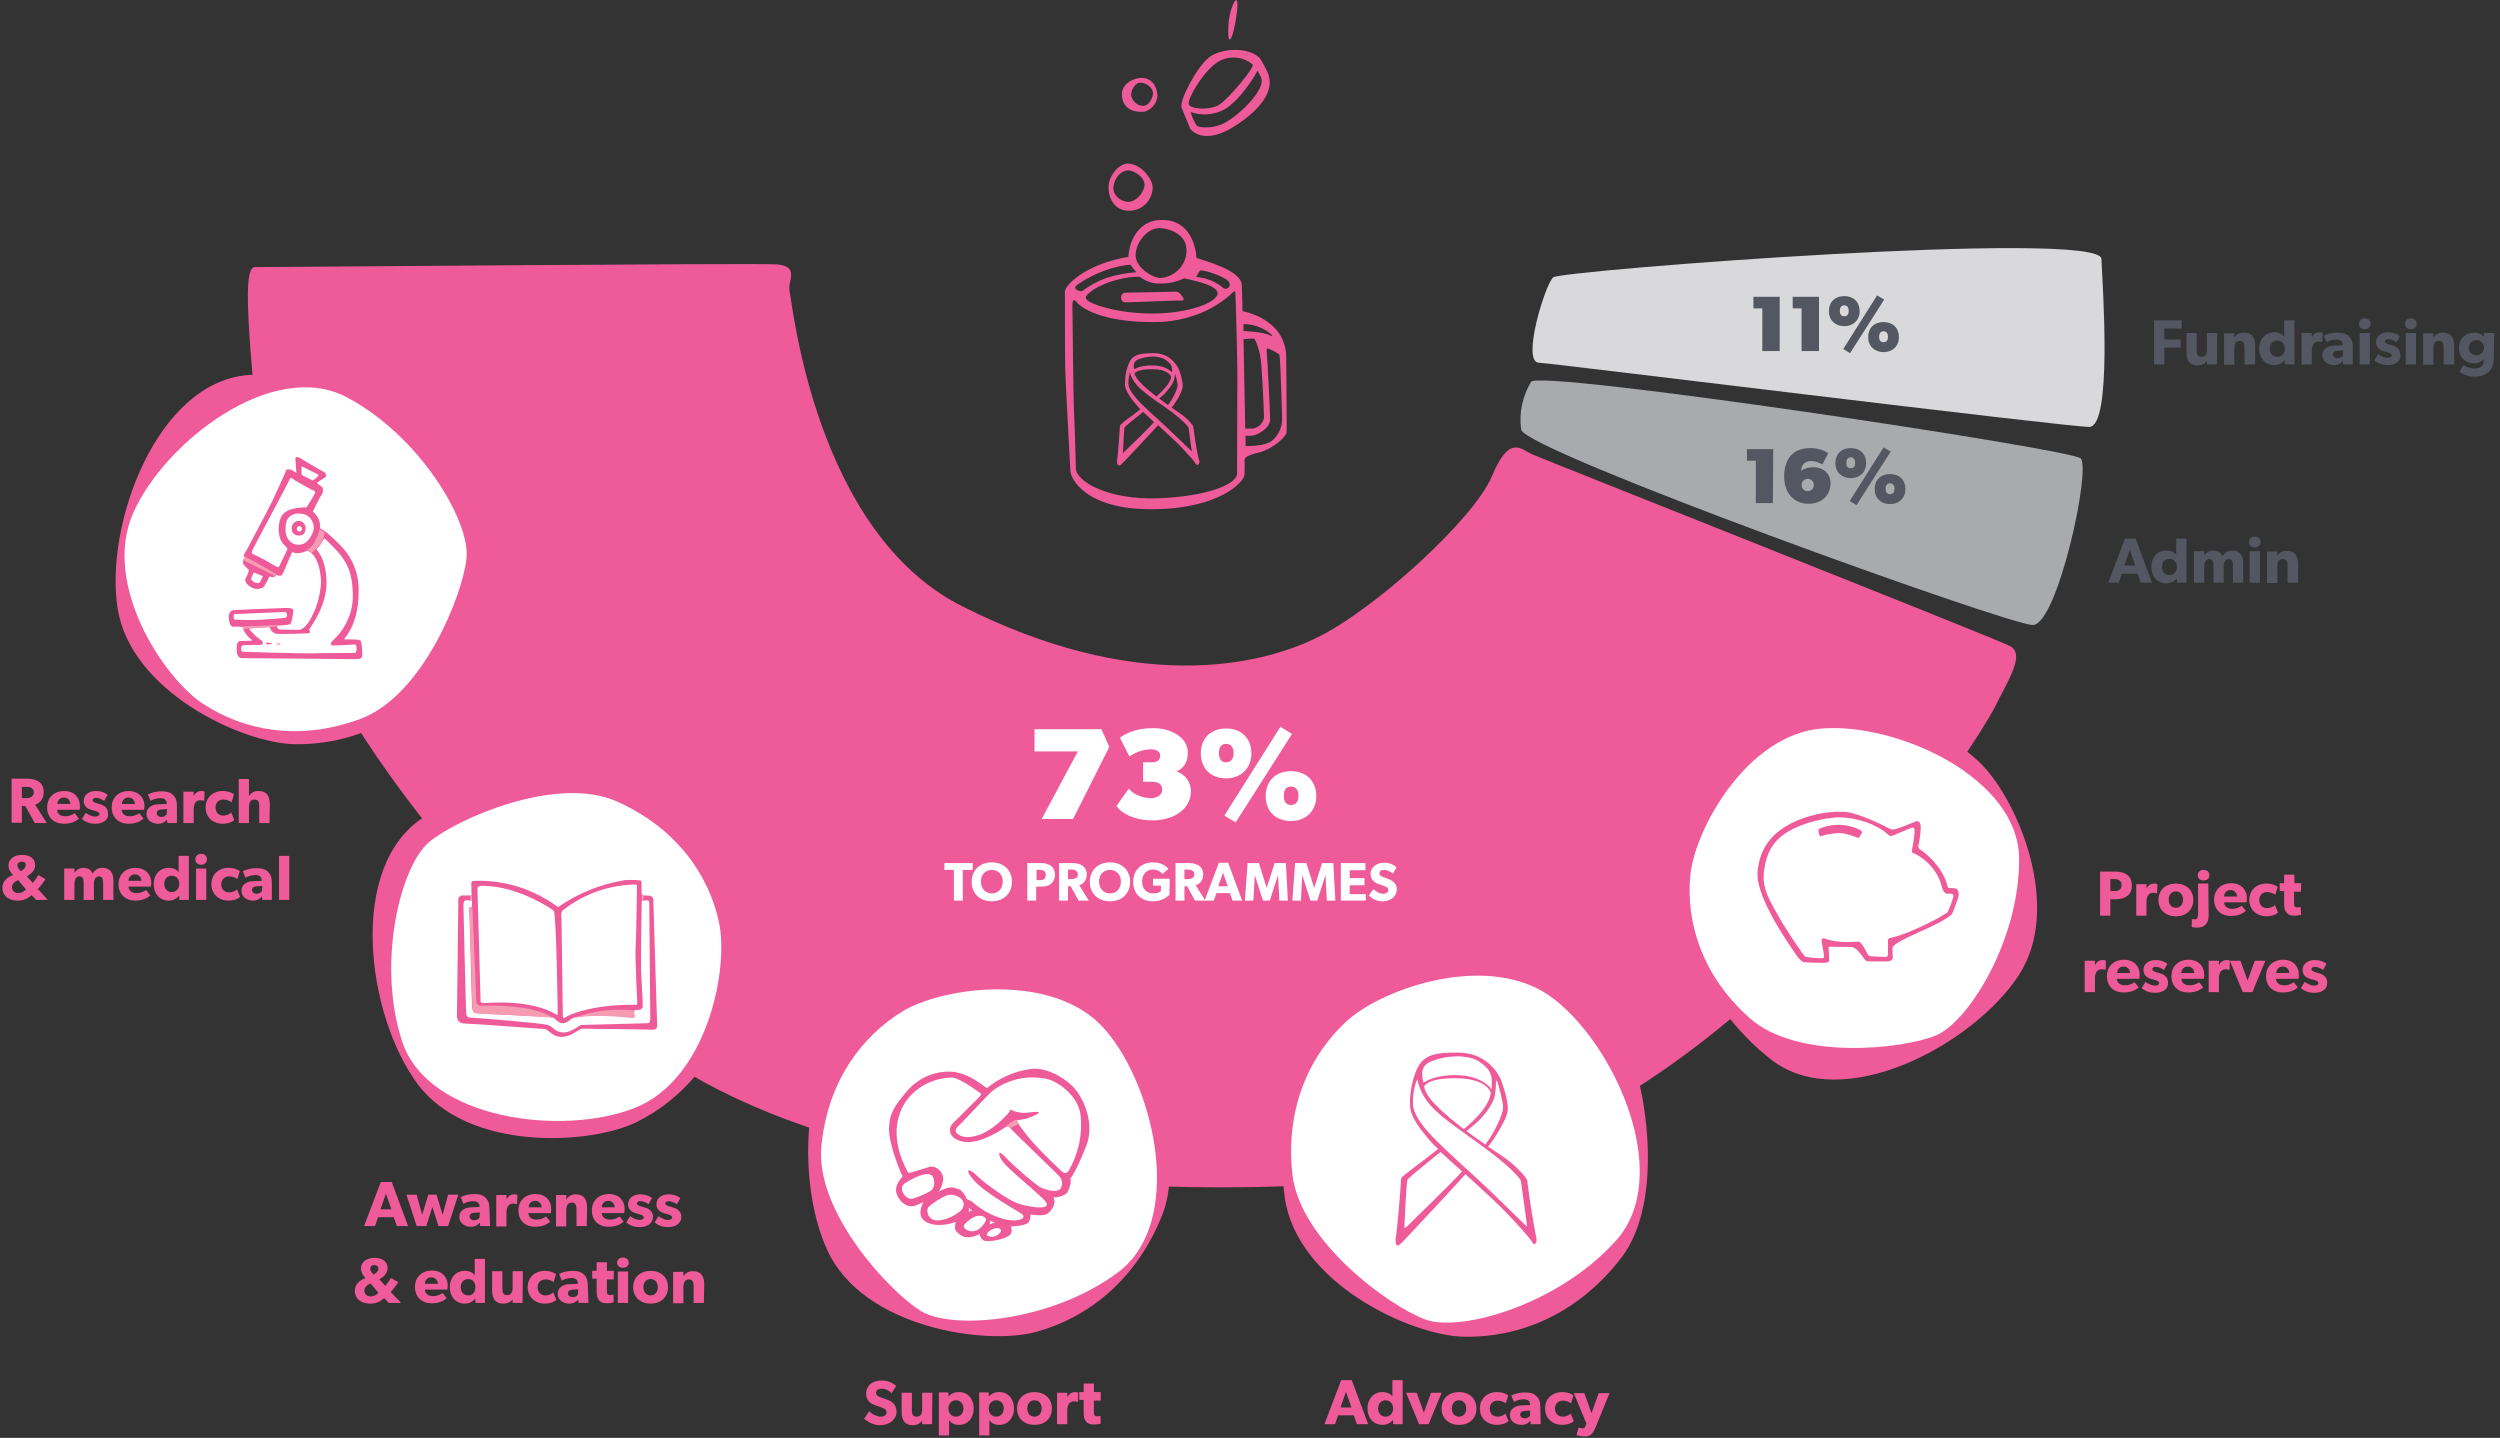 <svg xmlns="http://www.w3.org/2000/svg" width="732" height="421" fill="none" viewBox="0 0 732 421"><rect x="0" y="0" width="732" height="421" fill="#333333" stroke="none"/><g clip-path="url(#a)"><path fill="#EF5B99" d="M74.8 78.2c10 0 145.1-1.2 152.4-.8 7.3.4 3.2 5.2 4 8 .8 2.8 7.2 70.3 50.5 92.1 50.5 25.5 86.5 17.7 103.7 9.3 17.2-8.3 46.2-34.9 51.4-47.3 5.2-12.4 8.4-8 12-6.4 3.6 1.6 134.9 53.6 139.6 56 4.8 2.4-.4 10-4.4 18.1-4 8.1-78.9 130.1-180.2 138.5-101.3 8.4-176.6-11.2-213.4-38.9-36.8-27.7-106-100.5-112.8-161.3-6.8-60.8-5.6-67.3-2.8-67.3Z"/><path fill="#A8AAAD" d="M445.4 125.8C446.5 132 588 183 595.2 183c7.2 0 17.2-46 14-48.8-3.2-2.8-158.5-26.1-160.9-22.4-2.5 4.2-3.6 9.1-2.9 14Z"/><path fill="#D9D9DC" d="M450.6 106.2c-5.2 0 1.8-23 4.2-25 2.4-2 160.1-14.2 160.5-5.4.4 8.8 3.2 49.2-3.6 49.2-6.8 0-158.7-18.8-161.1-18.8Z"/><path fill="#EF5B99" d="M86.2 217.9c-15.3-.3-48.1-15.4-51.8-40-3.7-24.6 11.6-66.1 38.4-68.1 26.8-2 55 12.8 60.2 23.4 5.2 10.6 11.6 45.2-1.4 62-13 16.8-30.1 23-45.4 22.7Z"/><path fill="#fff" d="M59.5 206.1C47.8 198.5 29.8 171 39 150.2c9.2-20.8 40.9-45.3 62.5-33.9 21.6 11.4 36.2 36.5 35.1 47.1-1.1 10.9-12.9 40.4-31.1 47.1-18.1 6.7-34.3 3.3-46-4.4Z"/><path fill="#EF5B99" d="M78.2 188.1c.4.1.8.2 1.2.2.2 0 .4.3 0 .3s-.9.1-1.3.1c-.2.1-.2-.7.1-.6Zm3.1.3c-.3 0-.5.3-.1.3s.9 0 .9-.1-.3-.2-.8-.2Z"/><path fill="#EF5B99" d="M105.9 188.8c-.1-.8-.1-1.4-1.1-1.5-1-.1-3-.1-4.1-.1 3-3.6 4.4-8.5 4.3-14.3.1-5.2-2-10.1-5.8-13.7-3.3-3.2-3.8-3.6-5.5-4.5.2-1.9-.6-3.7-2.1-4.9.2-.5 2.1-4.4 2.6-5 .5-.6.5-2 0-2.3-.5-.3-1-.7-1.4-1.1.6-.5 1.3-1 2.1-1.4 1-.5.7-1.5-.4-2s-6.1-3.6-6.7-3.9c-.6-.3-1.4-.6-1.3.5.1 1.1.3 3.9.3 3.9-.5-.3-1-.7-1.5-.9-.5-.2-1.4-.4-1.6.3-.2.7-3.3 7.4-4 8.9-.7 1.5-7.2 13.7-7.5 14.3-.4.5-.7 1.1-.9 1.7.2.2.5.3.3.6-.5.5-.6 1.4-.2 2 .4.5.9 1 1.5 1.4-.2.9-.5 1.7-.9 2.4-.8 1.4 1.1 2.5 2 3 1.1.4 2.2.3 3.2-.3.6-1 1.2-2 1.7-3.1.3.1.7.1 1 .2.6 0 1-.7 1-.7s1.1.6 1.6.1 2.3-5.3 3.1-6.8c.9.6 2.6.5 4.4-.4 2.8 1.2 3.9 5.3 4 9.3-.2 3.4-1 6.8-2.6 9.8-.9 1.9-2.4 4.1-3.9 4.1s-4.6 0-5.5-.1c-.9-.1-.9-1.1-.9-1.1s3.4-.1 3.9-.5.7-2.7.9-3.6c.2-.9-.8-1.1-2.2-1.1-1.4 0-13.5.6-15 .6-1 0-1.8.6-1.7 2.4.1 1.8.8 2.6 1.2 2.5.9-.1 1.9 0 2.8.1.5 1.5 1.4 2.8 2.7 3.7.1.1.1.3-.1.3l-3.2.1c-1.3 0-1.1 2.2-1.1 2.2s-.2 2.8 1.5 2.8 32.3.3 33.4.3c1.1 0 1.9-.3 1.9-1s-.1-2.4-.2-3.2ZM88.3 137s-.1-.6.4-.3 3.8 1.9 4.2 2.1c.4.2.4.4.2.6-.4.5-.9.9-1.5 1.3-1.1-.5-2.1-1.1-3.2-1.6-.2-.2-.1-1.8-.1-2.1Zm-12.2 33.5c-.2.3-1.1.3-1.6 0s-1.2-.9-1-1.2c0 0 .7-1.3.8-1.7l2.7 1.1-.9 1.8Zm8-9.6c-.2.6-2.3 4.7-2.4 5-.1.3-.6.2-1.5-.4-2-1.2-4-2.3-6.2-3.3-.3-.2-.4-.3-.2-.9.2-.6 10.6-19.9 11-20.9.3-.6.5-.6.6-.4.4.4 5.8 3.4 6.3 3.6.5.2.7.4.5.9-.2.5-2.3 3.9-2.5 4.1-.8-.1-6.1-.1-7.4 2.8-1.3 2.9-.6 6.4.4 7.6 1 1.2 1.6 1.4 1.4 1.9Zm7.4-4.8c-1.1 2.5-2.4 3.3-3.9 3.4-1.5.1-4-.9-4-4.6 0-3.7 1.8-4.1 2.9-4.5 1.1-.1 2.2 0 3.2.4 1.9 1.1 2.7 3.4 1.8 5.3Zm-22.8 25.3c-.4-.1-.4-1.6 0-1.6s13.9-.6 14.7-.6c.8 0 .8 1.6.2 1.7-.6.1-6 .5-7.8.6-1.8.1-6.7 0-7.1-.1Zm35.2 9.8c-.4 0-10.1 0-12.2.1-2.1.1-20.3-.4-20.8-.5-.5-.1-.3-1.9.2-1.9s4.6-.1 5.2-.1c.9 0 .8-1 .2-1.3-1.2-.8-2.2-1.8-3.2-2.9-.3-.4-.4-.6-.2-.6s5.6-.4 5.9-.4c.2 1.1 1.1 1.9 2.2 2 1.8.1 8.2-.1 9.1-.2.9-.1.3-.8.2-1.1 1.1-1.5 5.1-7.3 5.1-13.6s-2.3-9-2.5-9.3c-.2-.3-.6-.5-.3-.8.8-.7 1.4-1.6 1.9-2.6.2-.3.2-.4.5-.2 5.7 5.4 7.9 8.3 8.1 16 .2 5.1-1.9 10.1-5.7 13.6-1.2 1.1-.6 1.6-.1 1.6s5.9-.2 6.3-.3c.4-.1.6.4.6 1.1 0 .7-.1 1.4-.5 1.4Z"/><path fill="#EF5B99" d="M87.4 152.5c-1.2.1-2.1 1.1-2 2.3.1 1.5 1 2 2.3 2 1.3 0 1.8-1 1.8-2.3-.1-1.1-1-2-2.1-2Zm.3 3.1c-.4.1-.8-.2-.8-.7 0-.3.2-.8.5-.8.9-.1 1 .4 1 .8s-.2.7-.7.7Z"/><path fill="#F59BB2" d="m80.8 168.1.3.1c-1.2-.7-8.8-5-9.8-5.5.2.2.5.3.3.5s-.3.5-.4.8l9.2 4.6c.1-.1.3-.3.4-.5Zm11.6-10c-.5 1.2-1.3 2.2-2.4 2.9.5.2.9.5 1.2.9.5-.4.9-.8 1.3-1.2l.5-.5c.2-.2.4-.5.7-.8.1-.2.3-.4.4-.6l.3-.6c.4-.8.6-1.6.6-2.4-.5-.3-.9-.6-1.5-.8-.1 1-.5 2.1-1.1 3.1ZM73 184c.2 0 5.6-.4 5.9-.4l2.2-.2c-.1-.1-.1-.3-.1-.4-2 .1-8.4.4-10.3.4h.2c.1.3.2.6.3.8l1.8-.2c-.1.1-.1 0 0 0Z"/><path fill="#EF5B99" d="M303.3 390c-14.8 4-50.5-1.2-61-23.8s-7.4-66.7 17.6-76.1c25.1-9.5 56.4-3.2 64.4 5.5 8 8.7 23.8 40.1 16.1 59.9-7.7 19.6-22.3 30.5-37.1 34.5Z"/><path fill="#fff" d="M264.3 296.1c11.9-7.2 44.5-11.7 59.3 5.4 14.8 17.1 23.3 56.4 3.8 71-19.5 14.6-48.5 17-57.7 11.4-9.2-5.6-31-29-29.2-48.2 1.8-19.2 11.9-32.3 23.8-39.6Z"/><path fill="#EF5B99" d="M313.9 317.9c-3.4-3.2-8.6-5.7-12.7-4.8-4.5.7-8.7 2.6-12.2 5.5-1.1-.6-5.1-4.3-10.2-4.8-4.9-.3-9.7 1.7-13 5.4-3.9 4.6-5.4 6.8-5.5 11.2-.1 4.4 3.3 12.9 4 14-.2.4-3 2.9-1.5 5.8 1.5 3 4 3.4 5.5 2.7 1.5-.7 2.1-.9 2.1-.9s-2.1 3.4.1 5.3 6.2 1.6 9.3.5c-.1 1.3-.9 2.2 1.4 3.8 2.3 1.6 5.2-.1 5.7-.3 0 1.1.8 2.1 2 2.1h.2c2.1.1 6.4-1 6.9-2.2.3-.7.3-1.4 0-2.1 0 0 4.6-.1 5.2-1.3.4-.6.6-1.4.5-2.2 0 0 3.7.7 5.1-.3 1.4-1 2.6-3.4 1.6-4.7 1.3.1 3.7-.6 4.2-1.6s1.2-2.8.8-3.9c.8-1.1 2.1-3.1 4.7-9.7 2.5-6.4-.8-14.2-4.2-17.5ZM267.1 351c-1.9.4-4.3-3.1-2.2-4.5 2.1-1.4 7-4 8.2-2 .6 1 .8 3.4-.8 4.3-1.6.9-3.4 1.7-5.2 2.2Zm14.3 3.4c-1.8 1.6-4 2.6-6.3 2.9-3.4.5-4.2-3-3.1-4 1.5-1.3 3.2-2.4 5-3.2 2.4-1.1 7 1.3 4.4 4.3Zm7 3.5c-1.1 1.7-2 2.4-3.5 2.6-1.5.2-3.5-1.1-2.4-2.1.9-1 2-1.8 3.3-2.3 1.2-.4 3.7.1 2.6 1.8Zm-4.7-4.2c.3.2.6.5.9.8-.4 0-.7.1-1 .4.2-.4.1-.7.1-1.2Zm8.2 8c-.8.5-1.7.6-2.6.2-.8-.2-.2-1.4 1.4-2 0 0 1.5-.7 2.1-.1.6.6.2 1.2-.9 1.9Zm-2.1-4.3c.5.2 1 .4 1.5.5l-1.5.6c.1-.4.1-.7 0-1.1Zm20.9-9.7c-.8 1.9-4.6.6-5.8.1-1.2-.5-8.5-6.7-10.6-9.1-2.2-2.4-2.2-.6-.7 1.4 1.5 2.1 8.3 7.5 11.9 11 3.6 3.5-3.2 2.5-6.8 1.5-3.6-1-11.2-6.8-12.7-8.4-1.5-1.6-4.2-2.7-1.1 1.1 3.1 3.8 12.2 8.7 14.2 10.1 2 1.4-1.5 2.9-6.6 1.1-2.9-1-5.6-2.6-7.9-4.7l-1.6-.8c-.2-.7-.6-1.3-1.1-1.9-.9-.9-.6-.8-2.5-1.3-1.6-.5-3.8.7-4.6 1.1.6-.8 1-1.6 1.2-2.6.9-2.8-1.9-5.3-4-4.6-2.1.7-4.6 1.4-5.2 1.6-.6.2-.9.1-1-.1-5-9.3-3.7-16.6 0-21.5 3.2-3.9 7.9-6.1 13-6.2 2.5.2 8.4 4.7 8.4 4.7s.2.2-.2.7c-.4.5-7 7-8.1 8.1-1.1 1.1-1.6 4.4 3.2 5.3 4.8.9 11.6-3.8 12.2-4.2.6-.4 1-.5 1.4.1.4.6 12.4 12.1 13.6 13.3 1.2 1.2 2.2 2.3 1.4 4.2Zm2.2-4.9c-.7.9-1.2.9-2.3-.1-1.1-1-4-3.8-6.6-6.5-2.3-2.4-4.4-5-6.2-7.7-.2-.5 0-.6.8-.6 1.7-.2 3.3-.8 4.8-1.5 1.6-.9.6-1-1.9-.7-1.8.3-3.5.1-5.2-.6-.6-.5-.5 0-.8.5-.3.5-4.6 5.3-8.8 6.7-4.2 1.4-5.9.2-6.6-.6-.7-.8-.1-1.5 1.1-2.6 1.2-1.1 7.4-7.9 9.4-9.7 4.5-3.4 10.3-4.7 15.8-3.5 3.2.6 9.4 4.9 10 10.7.6 5.5-.6 11.2-3.5 16.2Z"/><path fill="#F59BB2" d="M297.9 328.5c-.2-.4 0-.5.4-.6-.6-.1-1.2 0-1.7.3-.9.6-1.8 1.3-2.6 2l.2-.1c.5-.4 1-.5 1.5.1l.1.1 2.6-1.3c-.2-.1-.4-.3-.5-.5Z"/><path fill="#EF5B99" d="M579.3 222.9c11 10.2 25.1 42.5 11.7 62.8-13.4 20.3-51.4 40.6-72.2 24.7-20.8-15.9-31.7-45-28.7-56.2 3-11.2 21-40.4 41.3-44.2 20.4-3.8 36.9 2.7 47.9 12.9Z"/><path fill="#fff" d="M494.9 256.5c1.2-13.5 16.6-41.5 38.6-43.2 22-1.7 57.6 14.4 57.7 38.2.1 23.8-14.8 47.7-24.4 51.7-9.8 4-40.6 7.4-54.6-5.2-14-12.5-18.5-28-17.3-41.5Z"/><path fill="#EF5B99" d="M572.5 260.1c-.6 0-1.3-.1-1.6-.1-.4 0-.7-.2-.7-.6-1.5-6.2-7.5-10.4-7.9-10.6-.4-.2-.6-.7-.6-1.1.4-1.8.6-3.5.7-5.3 0-2.2-1.1-2.1-1.7-1.8-.6.3-4.6 1.9-5.5 2.1-.7.3-1.4.2-2-.1-.5-.3-8.8-4.6-13.2-4.9-5.5-.2-10.9 1-15.8 3.5-4.7 2.5-9.1 6.6-9.6 14.4-.4 7.9 10.8 23.1 11.4 24.1.5.8 1.2 1.5 2 2 .5.1 5.9.3 6.6.2.7-.1 1-.3 1-.7 0-.4-.1-2.9-.2-3.4s.2-.7 1-.6c.8.1 4.8 0 5.9.1 1.1.1 2.6 2.1 3.3 3.1.7 1.1 1.1 1.1 1.8 1.1h5.1c1.3 0 1.8-.6 1.7-1.4-.1-.8 0-1.5-.1-2.4-.1-.9 2.4-2.4 8.5-5.1 6.2-2.7 8.7-4.5 9-5.1.7-1.6 1.2-3.1 1.8-4.8.4-1.2-.3-2.6-.9-2.6Zm-.6 2.6c-.4 1.5-1 3-1.7 4.5-3.7 2.3-7.6 4.2-11.6 5.8-4.1 1.6-4.8 1.5-5 1.6-.2.1-.8 0-.8.8v4c0 .3-.1.8-.8.8-.7 0-3.6-.2-4.2-.2-.6 0-.8-.4-1.1-.9-.3-.5-1.6-3.4-2.6-3.4-1.5.1-3.1.2-4.7.1-1.8-.1-3.5-.4-5.2-1-1-.3-.9.7-.7 1.6.2.9.6 3.4.6 3.7 0 .3-.2.5-1 .5s-3.9-.3-4.4-.4c-.5-.1-6.5-9.1-8.4-12.7-1.9-3.6-4.5-7.2-3.8-12.4.7-5.2 2.4-9.4 8.7-12.5 4.1-1.9 8.5-3 13-3.3 5.7.1 11 1.9 14.7 5.1.4.4.9.5 1.7.1.8-.4 4.4-1.8 4.8-2 .4-.2 1.3-.6 1.2 1.1-.1 1.7-.7 4.9-.8 5.4-.1.5.1.8.9 1 4 2 7 5.7 8 10.1.2.8.9 1.7 1.6 1.6.7-.1 2-.1 1.6 1Z"/><path fill="#EF5B99" d="M533.1 242.5c3.8-1.5 8.1-1.3 11.7.6.6.5.4.7.1 1.2-.3.5-.6 1.2-1 1-1.6-.7-3.3-1.2-5.1-1.4-1.8.1-3.5.3-5.2.8-.6.2-.7.4-1-.6-.3-1-.3-1.2.5-1.6Zm-346.4 85.9c-13.7 6.9-49.7 8.9-64.5-11.1-14.8-20-20.7-63.8 2-78.1 22.7-14.3 54.6-14.4 64.2-7.6 9.6 6.9 31.4 34.5 27.8 55.4-3.7 20.9-15.8 34.5-29.5 41.4Z"/><path fill="#fff" d="M210.5 270c3 13.6-3.4 45.8-24.4 54.3s-60.9 3.7-68.4-19.5c-7.5-23.2-.3-51.3 7.9-58.2 8.2-6.9 37.5-19.8 55.1-11.9s26.9 21.7 29.8 35.3Z"/><path fill="#EF5B99" d="M192.4 299.9c0-.9-1.1-35.2-1.1-36.4 0-1.2-1.1-1.3-2-1.3-.9 0-1.3 0-1.4-.5-.1-.5 0-3.3-.1-3.7-.1-.4-3-.4-4.8-.3-7 1.1-13.7 3.8-19.6 7.9-6.9-5.1-15.3-7.9-23.9-7.7-1.2.1-1.5-.2-1.5 1 0 1.5.1 3.3.1 3.3h-2.5c-.7-.1-1.3.4-1.4 1v.2c0 .9-.4 32.5-.4 33.9 0 1.4.6 2.4 2.4 2.4 1.8 0 21.9 1.5 23.2 1.6 1.3.1 2.3 2.4 5.2 2.3 2.9-.1 4.9-2.4 6-2.4 1.1 0 18.8.2 20.3.3 1.5.1 1.6-.8 1.5-1.6Zm-27.8-33.2c6-4.8 13.4-7.5 21-7.7.7 0 .9 0 .9.4s-.2 15.4-.4 18.2c-.2 2.8.5 15.7.5 16.1 0 .4-.2.6-.4.5-13.4-.2-20.5 3.3-20.8 3.8-.2.3-.6.1-.6-.5s-.4-27.5-.4-28.7c-.2-.6-.1-1.5.2-2.1Zm-21-7.2c9 .7 18.3 6.7 18.6 7.3.7 1.8 1.1 29.5 1.1 29.9 0 .4-.1.6-.3.4-7.8-4.7-20.1-3.4-21.3-3.4-1.2 0-1-.5-1-1.3s-.9-31.2-.9-32.2c0-1 1.3-.9 3.8-.7Zm46 40.1c-.6 0-18.3.5-19.2.5-.9 0-2.9 2.2-5.4 2.2-2.5 0-3-1.7-4.6-2.2-1.6-.5-20.7-2.1-22.2-2.1s-1.6-.5-1.7-1.5c-.1-1-.8-29.9-.8-31.2 0-1.3.2-1.7.9-1.7s1.6.1 1.6.1v1.9s-.8-.2-.8.5.8 27.3.8 28.7c0 1.4 1.8 1.9 3.5 2 1.7.1 19.4.9 20.1 1.1.7.2 1.6 1.7 3 1.7s2-1.2 3.2-1.6c5.4-1.6 16.8-.1 17.4-.1.6 0 .2-1.1.2-1.6s.2-.6.8-.6c1.3.1 1.7-.4 1.8-1 .1-.6-.4-7.5-.5-10.8-.1-3.3.2-20.1.2-20.1s1.1-.2 1.5-.2c.4 0 .7.1.7.6s.3 33.7.3 34.2-.2 1.2-.8 1.2Z"/><path fill="#F59BB2" d="M138.3 265.5v.2s-.8-.2-.8.5.8 27.3.8 28.7c0 1.8.2 1.9 3.5 2 1.7 0 19.4.9 20.1 1.1-5.8-4-19.2-3.6-20.9-3.5-1.7.1-1.6-1.4-1.6-2.9s-1.1-25.2-1.1-26.1Zm29.5 32.8.3-.1c5.4-1.6 16.8-.1 17.4-.1.6 0 .2-1.1.2-1.6s.2-.6.8-.6h.1c-1.1-.1-10.8-1.3-18.8 2.4Z"/><path fill="#F6A2BB" d="m187.9 263.9.6-.1c-.1-.3-.2-.5-.1-.8 0-.3.1-.6.3-.8-.5 0-.7-.1-.7-.5v-.2c0 .9-.1 1.6-.1 2.4Zm-50.5-.2.8.1v-1.6h-.6c.1.3.2.5.1.8 0 .2-.1.5-.3.7Z"/><path fill="#EF5B99" d="M329.5 85.7c1 0 14.4-.3 15.1-.3.7 0 3 2.7 1.4 2.6-1.6-.1-15.3.6-16.7.5-1.4-.1-1.5-2.7.2-2.8Z"/><path fill="#EF5B99" d="M376.6 104.6c-.1-11.4-12.8-13.5-12.8-13.5s0-3.1-.2-7.6-11-7.1-13.3-8c-.1-2.8-1.6-11.1-10-11.1s-9.9 8.6-9.9 10.8c-12.9 2.2-18.6 8.5-18.6 10.1 0 1.6 0 19 .1 23 .1 3.9 1.4 27.5 1.5 29.6.1 2.1 4.2 11.3 24 11.2 19.8-.1 27-8.1 27-10.2 0-2.1.1-3.1 0-3.9-.1-.8.1-1.5 4.2-2.5 4-1 8-4.6 8.1-5.9.1-1.3 0-10.6-.1-22Zm-25.1-25.4c.7-.3 7.1 1.7 8.2 3.2.5.5.5 1.3 0 1.8-.3.3-.8.4-1.3.3-2.3-2-5.2-3.2-8.2-3.4.6-.8.8-1.7 1.3-1.9Zm5 6.7c-.1 2.8-8.9 5.9-18.9 5.9-10 .1-19.7-2.9-19.7-4.6 0-1.7 7.3-6.1 15.8-6.2 1.8 1.5 4.2 2.2 6.5 2 2.2 0 4.4-.5 6.5-1.5-.1.1 9.9 1.6 9.8 4.4Zm-16.6-19.1c2.6.2 7.8 1.8 7.5 6.9-.2 4.1-3.4 7.3-7.5 7.7-2.5 0-7.6-3.2-7.4-6.9.2-3.7 3.6-8 7.4-7.7Zm-25 17.1c.3-.6 7.7-5.7 16.1-6.4.5.8 1.7 2.2 1.7 2.2-3 .2-5.9.8-8.8 1.7-2.5.9-4.8 2.2-7 3.8-.6.2-2.5-.3-2-1.3Zm47.4 28c0 3.5-.1 23.5-.1 26.7.1 3.2-8.9 6.8-23.2 7.3-14.3.5-24-4.8-24-8.9 0-2.3-.5-16.4-.6-18.6-.1-2.2-.4-27.6-.4-29.2 0-1.6.7-1.5 1.1-.9 1.5 1.9 7.4 6 22.5 6 15.1.1 22.9-8.3 23.5-8.8 0 0 .5-.5.6 0 .1.5.7 22.9.6 26.4Zm9.7-14.2c.6.5.7.9.1.6-1.8-1.1-8-1.4-8-1.4v-2c2.9 0 5.7 1 7.9 2.8Zm-7.9 1.6s2.6-.2 3-.2c.4 0 1.4 2.6 1.9 5.1.5 2.5 1.1 16.2 1.1 18.1-.3 1.7-1.6 2.9-3.3 3.2h-2.2l-.5-26.2Zm11.3 23.8c-.1 2.2-1.1 4.3-2.8 5.8-1.9 1.9-7.9 1.7-7.9 1.7v-3h1.2c2.6 0 6-2.5 6-4.7s-.9-19.4-1-19.9c-.1-.5 0-1.1.2-1 1.2.4 2.4 1 3.5 1.8.3.6.8 17.6.8 19.3Zm-44.9-75.2c-2.8-.2-5.7 3.4-5.9 6.5-.2 3.1 1.4 7.3 5.9 7.3 3.7.1 6.8-2.8 7-6.6.1-2.8-3.5-7-7-7.2Zm-.2 11.2c-2.1-.1-4.5-1.8-4.3-4.3.2-2.5 2.2-5.1 4.6-4.9 1.8.2 4.8 2.2 4.5 4.5-.3 2.3-2.7 4.8-4.8 4.7ZM369 17.2c-3-3.5-11.4-3.3-15.1-.3-3.7 3-8.8 12.9-7.9 14.7l2.5 6.1s3.8 5.6 14-1.4c8.5-5.8 10.4-10.9 8.7-15-.7-1.5-1.4-2.8-2.2-4.1Zm-11.8.6c3.1-1.6 6.9-1.2 9.6 1.1.5 1-7 9.9-9.7 11.7-2.6 1.7-8.3 1.5-9 0-.7-1.5 4.9-10.8 9.1-12.8Zm3 17.2c-4.3 3.1-9.2 2.4-9.8 1.8-.8-1.3-1.4-2.6-1.8-4 3.1 1.1 6.6.9 9.6-.6 4.5-2.4 8.8-9.2 10-11.5.4.7.8 1.4 1.1 2.1 1.1 3.1-4.7 9.2-9.1 12.2Zm-.5-28.1c.4-5.3 3.5-10.9 2.4-2.8-1.1 8.1-2.9 10.5-2.4 2.8Zm-25.6 15.9c-1.7 0-6 1.5-5.6 5.4.4 3.9 3.8 4.8 6.6 4.5 2.1-.6 3.7-2.5 3.8-4.7-.1-2.2-1.2-5.2-4.8-5.2Zm.7 8.2c-1.8 0-3.2-1.3-3.6-3-.1-1.4 1-3.7 2.6-3.8 1.6-.1 3.8 1.4 3.8 3.1-.1 1.8-1.4 3.7-2.8 3.7Z"/><path fill="#fff" d="m324.8 218.7-10.6 21.1H305l10.6-19.8h-12.7v-6.5h19.6l2.3 5.2Zm12.7 21.5c-5.5 0-9.2-2.1-10.6-4.2l3.6-5.1c1.7 2.1 4.7 2.8 6.5 2.8 1.7 0 3.3-.9 3.3-2.5s-1.2-2.3-2.9-2.3h-2.7v-5.7h2.7c1.3 0 2.3-.6 2.3-1.9 0-1.3-1.1-1.9-2.7-1.9-1.5 0-3.8.4-6.3 2.1l-2.8-5.5c1.9-1.3 4.6-2.8 9.8-2.8 5.2 0 10.1 2.7 10.1 7.2 0 3-1.4 4.6-3.3 5.5 2.5.8 4.2 3 4.2 5.9-.2 5.7-5.7 8.4-11.2 8.4Zm21.5-12.3c-4.4 0-7.4-2.8-7.4-7.3s3-7.3 7.4-7.3 7.4 2.8 7.4 7.3c0 4.4-3.1 7.3-7.4 7.3Zm0-10.1c-1.5 0-2.1 1.1-2.1 2.7s.6 2.7 2.1 2.7 2.2-1.1 2.2-2.7-.7-2.7-2.2-2.7Zm19.3-2.9-16.5 25.9-3.3-2 16.4-26 3.4 2.1Zm-.3 25.5c-4.4 0-7.4-2.8-7.4-7.3s3-7.3 7.4-7.3 7.4 2.8 7.4 7.3c0 4.4-3.1 7.3-7.4 7.3Zm0-10.1c-1.5 0-2.1 1.1-2.1 2.7s.6 2.7 2.1 2.7 2.2-1.1 2.2-2.7-.7-2.7-2.2-2.7Z"/><path fill="#525761" d="M521 102.8h-5V90.3h-2.6v-3.4h7.7v15.9h-.1Zm11.5 0h-5V90.3h-2.6v-3.4h7.7v15.9h-.1Zm7.5-7.3c-2.6 0-4.5-1.7-4.5-4.4s1.8-4.4 4.5-4.4 4.5 1.7 4.5 4.4-1.9 4.4-4.5 4.4Zm0-6.1c-.9 0-1.3.7-1.3 1.6 0 .9.3 1.6 1.3 1.6s1.3-.7 1.3-1.6c0-.9-.4-1.6-1.3-1.6Zm11.7-1.7-10 15.7-2-1.2 9.9-15.7 2.1 1.2Zm-.2 15.4c-2.6 0-4.5-1.7-4.5-4.4s1.8-4.4 4.5-4.4 4.5 1.7 4.5 4.4-1.9 4.4-4.5 4.4Zm0-6.1c-.9 0-1.3.7-1.3 1.6 0 .9.3 1.6 1.3 1.6s1.3-.7 1.3-1.6c0-.9-.4-1.6-1.3-1.6Zm-32.4 50.3h-5v-12.4h-2.6v-3.4h7.7l-.1 15.8Zm10.4.2c-4.1 0-7.1-3-7.1-8 0-5.1 2.6-8.3 7.6-8.3 2.4 0 4.4.8 5.3 1.5l-1.7 3.3s-1.6-1-3.3-1c-1.7 0-2.9 1-2.9 2.9.2-.2 1.3-1.1 3.7-1.1 2.4 0 4.9 1.6 4.9 4.8-.1 3.3-2.4 5.9-6.5 5.9Zm-.2-7.3c-1 0-1.8.8-1.8 1.8s.7 1.8 1.8 1.8c1 0 1.8-.8 1.8-1.8s-.8-1.8-1.8-1.8Zm12.6-.2c-2.6 0-4.5-1.7-4.5-4.4s1.8-4.4 4.5-4.4 4.5 1.7 4.5 4.4-1.9 4.4-4.5 4.4Zm0-6.1c-.9 0-1.3.7-1.3 1.6 0 .9.3 1.6 1.3 1.6s1.3-.7 1.3-1.6c0-.9-.4-1.6-1.3-1.6Zm11.7-1.7-10 15.7-2-1.2 9.9-15.7 2.1 1.2Zm-.2 15.4c-2.6 0-4.5-1.7-4.5-4.4s1.8-4.4 4.5-4.4 4.5 1.7 4.5 4.4-1.9 4.4-4.5 4.4Zm0-6.1c-.9 0-1.3.7-1.3 1.6 0 .9.3 1.6 1.3 1.6s1.3-.7 1.3-1.6c0-.9-.4-1.6-1.3-1.6Z"/><path fill="#fff" d="M284.7 254.7h-2.8v9h-2.6v-9h-2.8v-2h8.3v2h-.1Zm5.7 9.2c-3.3 0-5.9-2.1-5.9-5.7s2.6-5.7 5.9-5.7c3.3 0 5.9 2.1 5.9 5.7s-2.7 5.7-5.9 5.7Zm0-9.2c-1.8 0-3.2 1.3-3.2 3.4 0 2.1 1.4 3.5 3.2 3.5 1.8 0 3.2-1.3 3.2-3.5 0-2.1-1.4-3.4-3.2-3.4Zm17.3 4.1c-.7.6-1.7.8-2.9.8h-1.4v4.1h-2.6v-11h4c1.1 0 2.1.2 2.9.8.8.6 1.2 1.5 1.2 2.6s-.5 2.1-1.2 2.7Zm-2-3.8c-.3-.2-.7-.3-1.2-.3h-1v3h1c.6 0 .9-.1 1.2-.3.3-.2.5-.6.5-1.2s-.2-1-.5-1.2Zm13.1 8.7h-3l-2.3-4.2h-.8v4.2h-2.6v-11h4c1.2 0 2.2.3 2.9.8.7.5 1.2 1.4 1.2 2.5 0 2.1-1.3 2.9-2.2 3.2l2.8 4.5Zm-3.8-8.8c-.3-.2-.7-.3-1.3-.3h-1v2.8h1c.6 0 1-.1 1.3-.3.3-.2.6-.5.6-1.1 0-.5-.3-.8-.6-1.1Zm10 9c-3.3 0-5.9-2.1-5.9-5.7s2.6-5.7 5.9-5.7c3.3 0 5.9 2.1 5.9 5.7s-2.6 5.7-5.9 5.7Zm0-9.2c-1.8 0-3.2 1.3-3.2 3.4 0 2.1 1.4 3.5 3.2 3.5 1.8 0 3.2-1.3 3.2-3.5 0-2.1-1.4-3.4-3.2-3.4Zm17.4 7.3c-.6.5-1.9 1.9-4.9 1.9-3.1 0-5.7-2-5.7-5.7s2.7-5.7 5.8-5.7c2.9 0 4.2 1.5 4.5 1.9l-1.7 1.5c-.5-.5-1.3-1.3-2.8-1.3-1.8 0-3.2 1.3-3.2 3.5s1.4 3.5 3.2 3.5c1.8 0 2.3-.7 2.3-.7v-1.6h-2.3v-2h4.9l-.1 4.7Zm10.5 1.7h-3l-2.3-4.2h-.8v4.2h-2.6v-11h4c1.2 0 2.2.3 2.9.8.7.5 1.2 1.4 1.2 2.5 0 2.1-1.3 2.9-2.2 3.2l2.8 4.5Zm-3.8-8.8c-.3-.2-.7-.3-1.3-.3h-1v2.8h1c.6 0 1-.1 1.3-.3.3-.2.6-.5.6-1.1 0-.5-.2-.8-.6-1.1Z"/><path fill="#fff" d="M363.7 263.7h-2.8l-.8-2.2h-3.9l-.8 2.2h-2.7l4.2-11.1h2.7l4.1 11.1Zm-4.2-4.2-1.4-4-1.4 4h2.8Zm17.6 4.2h-2.5l-.4-7.5-2.4 7.5h-2l-2.4-7.5-.4 7.5h-2.5l.8-11h3.3l2.3 7.3 2.3-7.3h3.3l.6 11Zm13.9 0h-2.5l-.4-7.5-2.4 7.5h-2l-2.4-7.5-.4 7.5h-2.5l.8-11h3.3l2.3 7.3 2.3-7.3h3.3l.6 11Zm8.9 0h-7.3v-11h7.2v2.1h-4.6v2.3h4.3v2.1h-4.3v2.6h4.7v1.9Zm7.8-.7c-.8.6-1.8.9-3 .9-1.6 0-3-.8-3.9-1.7l1.3-1.9c.8.8 2 1.4 2.9 1.4.8 0 1.5-.4 1.5-1.1 0-.8-.8-1-1.3-1.2-.5-.2-1.3-.5-1.7-.6-.3-.1-.8-.3-1.3-.8-.5-.4-.9-1.1-.9-2.1 0-1.1.5-1.9 1.2-2.4.6-.5 1.6-.9 2.9-.9 1.3 0 2.8.6 3.5 1.4l-1.1 1.8c-.6-.6-1.6-1.1-2.5-1.1-.9 0-1.4.3-1.4 1s.6.9 1.1 1.1c.5.2 1.3.5 1.6.6.3.1 1 .4 1.5.9s.9 1.1.9 2.1-.5 2-1.3 2.6Z"/><path fill="#525761" d="M638.8 96.2h-5.1v3.2h4.8v2.4h-4.8v4.9h-3V93.8h8.1v2.4Zm10.3 10.5h-2.9v-1c-.4.6-1.4 1.3-2.7 1.3-1.3 0-2.2-.5-2.6-1.1-.4-.6-.7-1.4-.7-2.8v-5.6h3v5.2c0 1.1.3 1.8 1.4 1.8 1.1 0 1.6-.8 1.6-2.1v-4.9h3l-.1 9.2Zm11.1 0h-3v-4.8c0-1.2-.2-2.1-1.4-2.1-1.3 0-1.6 1-1.6 2.4v4.6h-3v-9.2h3v1.3c.5-.8 1.3-1.5 2.7-1.5 2.7 0 3.4 1.7 3.4 4v5.3h-.1Zm11.6 0H669v-1.2h-.1c-.7.9-1.8 1.4-3 1.4-2.7 0-4.4-2.1-4.4-4.8 0-2.7 1.7-4.8 4.4-4.8 1.7 0 2.6.8 2.9 1.3v-4.8h3v12.9Zm-5-7c-1.3 0-2.2 1-2.2 2.4s.9 2.4 2.2 2.4c1.3 0 2.2-1 2.2-2.4s-.9-2.4-2.2-2.4Zm13.2.5c-.3-.1-.7-.2-1.2-.2-.7 0-1.2.4-1.4.7-.2.3-.5.9-.5 1.9v4.1h-3v-9.2h3v1.3c.5-1 1.3-1.5 2.3-1.5.6 0 .9.2.9.2l-.1 2.7Zm9 6.5h-2.9l-.1-1c-.4.4-1.1 1.2-2.6 1.2-1.6 0-3.4-.9-3.4-2.9s1.9-2.8 3.6-2.8l2.3-.1v-.2c0-1-.7-1.5-1.9-1.5s-2.4.5-2.8.8l-.8-1.9c.8-.4 2.2-.9 4-.9 1.8 0 2.7.4 3.4 1.1.7.7 1.1 1.6 1.1 3.1v5.1h.1Zm-2.9-4.1-1.5.1c-.9 0-1.5.4-1.5 1.1 0 .7.6 1.1 1.4 1.1.8 0 1.3-.5 1.5-.8l.1-1.5Zm6.3-6.2c-1 0-1.7-.6-1.7-1.6 0-.9.7-1.6 1.7-1.6s1.7.6 1.7 1.6-.7 1.6-1.7 1.6Zm1.5 10.3h-3v-9.2h3v9.2Zm8-.6c-.7.5-1.6.8-2.8.8-1.4 0-2.8-.4-3.9-1.4l1.1-1.8c.7.6 2 1.1 2.7 1.1.7 0 1.3-.2 1.3-.8 0-.6-1.3-.9-1.7-1-.4-.1-.9-.2-1.3-.4s-1.6-.8-1.6-2.4c0-1.8 1.6-2.9 3.5-2.9s3 .7 3.5 1.1l-1 1.8c-.5-.4-1.6-.9-2.3-.9-.7 0-1.1.2-1.1.7 0 .5.7.7 1.3.9.6.2.9.3 1.3.4.4.2.9.4 1.2.7.3.3.7.9.7 1.9.2.9-.2 1.6-.9 2.2Zm4-9.7c-1 0-1.7-.6-1.7-1.6 0-.9.7-1.6 1.7-1.6s1.7.6 1.7 1.6-.7 1.6-1.7 1.6Zm1.5 10.3h-3v-9.2h3v9.2Zm11.1 0h-3v-4.8c0-1.2-.2-2.1-1.4-2.1-1.3 0-1.6 1-1.6 2.4v4.6h-3v-9.2h3v1.3c.5-.8 1.3-1.5 2.7-1.5 2.7 0 3.4 1.7 3.4 4v5.3h-.1Zm11.7-1.9c0 2-.5 3.1-1.4 4-.9.8-2.1 1.5-4.2 1.5s-3.8-.9-4.5-1.4l1.2-2c.5.4 1.9 1 3.2 1 1.2 0 1.9-.4 2.2-.7.3-.4.6-1 .6-1.8v-.3c-.6.7-1.5 1.3-2.9 1.3-2.3 0-4.4-1.6-4.4-4.5 0-3 2.1-4.5 4.4-4.5 1.6 0 2.4.7 2.9 1.3v-1.2h3l-.1 7.3Zm-5.1-5.2c-1.3 0-2.2 1-2.2 2.2 0 1.3.8 2.2 2.2 2.2 1.3 0 2.2-1 2.2-2.2 0-1.2-.9-2.2-2.2-2.2Zm-95 71h-3.3l-.9-2.6h-4.6l-.9 2.6h-3.1l4.9-12.9h3.1l4.8 12.9Zm-4.9-5-1.6-4.6-1.6 4.6h3.2Zm15 5h-2.8v-1.2h-.1c-.7.9-1.8 1.4-3 1.4-2.7 0-4.4-2.1-4.4-4.8 0-2.7 1.7-4.8 4.4-4.8 1.7 0 2.6.8 2.9 1.3v-4.8h3v12.9Zm-5-7c-1.3 0-2.2 1-2.2 2.4s.9 2.4 2.2 2.4c1.3 0 2.2-1 2.2-2.4s-.9-2.4-2.2-2.4Zm21.6 7h-3v-5c0-1-.2-1.9-1.2-1.9s-1.5.9-1.5 2.2v4.7h-3v-5c0-1.1-.3-1.9-1.2-1.9-1 0-1.5.9-1.5 2.2v4.7h-3v-9.2h3v1.3c.5-.8 1.4-1.5 2.5-1.5 1.3 0 2.3.4 2.8 1.7.7-1.1 1.6-1.7 2.9-1.7 2.4 0 3.2 1.6 3.2 3.8v5.6Zm3.4-10.3c-1 0-1.7-.6-1.7-1.6 0-.9.7-1.6 1.7-1.6s1.7.6 1.7 1.6-.7 1.6-1.7 1.6Zm1.5 10.3h-3v-9.2h3v9.2Zm11.1 0h-3v-4.8c0-1.2-.2-2.1-1.4-2.1-1.3 0-1.6 1-1.6 2.4v4.6h-3v-9.2h3v1.3c.5-.8 1.3-1.5 2.7-1.5 2.7 0 3.4 1.7 3.4 4v5.3h-.1Z"/><path fill="#EF5B99" d="M13.7 241h-3.5l-2.8-5h-1v4.9h-3V228H8c1.4 0 2.6.3 3.4.9.9.6 1.4 1.7 1.4 3 0 2.5-1.6 3.4-2.5 3.7l3.4 5.4Zm-4.5-10.3c-.4-.3-.9-.3-1.6-.3H6.4v3.3h1.2c.7 0 1.2-.1 1.6-.4.4-.3.7-.6.7-1.3 0-.6-.3-1-.7-1.3Zm14.1 6.4h-6.6c.1 1.3 1.1 1.9 2.4 1.9 1.2 0 2.2-.5 2.8-.9l1.2 1.6c-.3.2-1.5 1.5-4.4 1.5-2.8 0-4.9-1.8-4.9-4.8s2.2-4.8 5-4.8 4.6 1.8 4.6 4.5c0 .4-.1 1-.1 1Zm-2.7-1.7c0-.8-.6-1.9-1.9-1.9-1.2 0-1.9 1-1.9 1.9h3.8Zm10.1 5c-.7.5-1.6.8-2.8.8-1.4 0-2.8-.4-3.9-1.4l1.1-1.8c.7.6 2 1.1 2.7 1.1.7 0 1.3-.2 1.3-.8 0-.6-1.3-.9-1.7-1-.4-.1-.9-.2-1.3-.4s-1.6-.8-1.6-2.4c0-1.8 1.6-2.9 3.5-2.9s3 .7 3.5 1.1l-1 1.8c-.5-.4-1.6-.9-2.3-.9-.7 0-1.1.2-1.1.7 0 .5.7.7 1.3.9.6.2.9.3 1.3.4.4.2.9.4 1.2.7.3.3.7.9.7 1.9.2.9-.2 1.6-.9 2.2Zm11.5-3.3h-6.6c.1 1.3 1.1 1.9 2.4 1.9 1.2 0 2.2-.5 2.8-.9l1.2 1.6c-.3.2-1.5 1.5-4.4 1.5-2.8 0-4.9-1.8-4.9-4.8s2.2-4.8 5-4.8c2.7 0 4.6 1.8 4.6 4.5-.1.4-.1 1-.1 1Zm-2.7-1.7c0-.8-.6-1.9-1.9-1.9-1.2 0-1.9 1-1.9 1.9h3.8Zm12.4 5.6H49l-.1-1c-.4.4-1.1 1.2-2.6 1.2-1.6 0-3.4-.9-3.4-2.9s1.9-2.8 3.6-2.8l2.3-.1v-.2c0-1-.7-1.5-1.9-1.5s-2.4.5-2.8.8l-.8-1.9c.8-.4 2.2-.9 4-.9 1.7 0 2.7.4 3.4 1.1.7.7 1.1 1.6 1.1 3.1v5.1h.1Zm-3-4.1-1.5.1c-.9 0-1.5.4-1.5 1.1 0 .7.6 1.1 1.4 1.1.8 0 1.3-.5 1.5-.8l.1-1.5Zm10.9-2.4c-.3-.1-.7-.2-1.2-.2-.7 0-1.2.4-1.4.7-.2.3-.5.9-.5 1.9v4.1h-3v-9.2h3v1.3c.5-1 1.3-1.5 2.3-1.5.6 0 .9.2.9.2l-.1 2.7Zm8.8 5.6c-.1.1-1.1 1.1-3.5 1.1-2.5 0-4.9-1.7-4.9-4.8 0-3.1 2.4-4.8 4.9-4.8 2.4 0 3.4 1 3.4 1l-.7 2.3c-.3-.2-1.1-.8-2.4-.8-1.3 0-2.3.9-2.3 2.3 0 1.5.9 2.4 2.3 2.4s2.3-.9 2.3-.9l.9 2.2Zm10.3.9h-3v-4.8c0-1.1-.1-2.1-1.4-2.1-1.3 0-1.6 1-1.6 2.4v4.5h-3v-12.9h3v5c.5-.8 1.3-1.5 2.7-1.5 2.7 0 3.4 1.7 3.4 4l-.1 5.4ZM14 263.5h-3.4l-1.3-1.4c-1.3 1.1-2.5 1.6-4.1 1.6-2.4 0-4.5-1.2-4.5-3.8 0-1.9 1.4-3 3.1-3.7-.6-.7-1.3-1.5-1.3-2.8 0-2.1 1.9-3.1 4-3.1s3.8 1 3.8 3c0 1.5-1.2 2.6-2.4 3.3l1.7 1.9c.4-.4 1.3-1.7 1.6-2.3l2.1 1.2c-.4.7-1.5 2.2-2.2 2.9l2.9 3.2Zm-8.7-5.8-.4.2c-.6.3-1.4.9-1.4 1.9 0 1 .8 1.7 1.8 1.7s1.8-.5 2.3-1.1l-2.3-2.7Zm1.1-5.4c-.7 0-1.3.4-1.3 1.1 0 .6.4 1 .6 1.2l.4.5c.6-.4 1.4-.9 1.4-1.7.2-.7-.3-1.1-1.1-1.1Zm26.8 11.2h-3v-5c0-1-.2-1.9-1.2-1.9s-1.5.9-1.5 2.2v4.7h-3v-5c0-1.1-.3-1.9-1.2-1.9-1 0-1.5.9-1.5 2.2v4.7h-3v-9.2h3v1.3c.5-.8 1.4-1.5 2.5-1.5 1.3 0 2.3.4 2.8 1.7.7-1.1 1.6-1.7 2.9-1.7 2.4 0 3.2 1.6 3.2 3.8v5.6Zm11-3.9h-6.6c.1 1.3 1.1 1.9 2.4 1.9 1.2 0 2.2-.5 2.8-.9l1.2 1.6c-.3.2-1.5 1.5-4.4 1.5-2.8 0-4.9-1.8-4.9-4.8s2.2-4.8 5-4.8c2.7 0 4.6 1.8 4.6 4.5-.1.4-.1 1-.1 1Zm-2.8-1.7c0-.8-.6-1.9-1.9-1.9-1.2 0-1.9 1-1.9 1.9h3.8Zm13.9 5.6h-2.8v-1.2h-.1c-.7.9-1.8 1.4-3 1.4-2.7 0-4.4-2.1-4.4-4.8 0-2.7 1.7-4.8 4.4-4.8 1.7 0 2.6.8 2.9 1.3v-4.8h3v12.9Zm-5-7.1c-1.3 0-2.2 1-2.2 2.4s.9 2.4 2.2 2.4c1.3 0 2.2-1 2.2-2.4s-.9-2.4-2.2-2.4Zm8.6-3.2c-1 0-1.7-.6-1.7-1.6 0-.9.7-1.6 1.7-1.6s1.7.6 1.7 1.6c0 .9-.7 1.6-1.7 1.6Zm1.5 10.3h-3v-9.2h3v9.2Zm9.9-.9c-.1.1-1.1 1.1-3.5 1.1-2.5 0-4.9-1.7-4.9-4.8 0-3.1 2.4-4.8 4.9-4.8 2.4 0 3.4 1 3.4 1l-.7 2.3c-.3-.2-1.1-.8-2.4-.8-1.3 0-2.3.9-2.3 2.3 0 1.5.9 2.4 2.3 2.4s2.3-.9 2.3-.9l.9 2.2Zm9.4.9h-2.9l-.1-1c-.4.4-1.1 1.2-2.6 1.2-1.6 0-3.4-.9-3.4-2.9s1.9-2.8 3.6-2.8l2.3-.1v-.2c0-1-.7-1.5-1.9-1.5s-2.4.5-2.8.8l-.8-1.9c.8-.4 2.2-.9 4-.9 1.7 0 2.7.4 3.4 1.1.7.7 1.1 1.6 1.1 3.1v5.1h.1Zm-2.9-4.1-1.5.1c-.9 0-1.5.4-1.5 1.1 0 .7.6 1.1 1.4 1.1.8 0 1.3-.5 1.5-.8l.1-1.5Zm7.9 4.1h-3v-12.9h3v12.9Zm34.8 95.5h-3.3l-.9-2.6h-4.6l-.9 2.6h-3.2l4.9-12.9h3.2l4.8 12.9Zm-4.9-4.9-1.6-4.6-1.6 4.6h3.2Zm19.6-4.3-3 9.2h-2.8l-1.8-5.6-1.8 5.6H122l-3-9.2h3l1.6 5.9 1.8-5.9h2.4l1.8 5.9 1.6-5.9h3Zm9.3 9.2h-2.9l-.1-1c-.4.4-1.1 1.2-2.6 1.2-1.6 0-3.4-.9-3.4-2.9s1.9-2.8 3.6-2.8l2.3-.1v-.2c0-1-.7-1.5-1.9-1.5s-2.4.5-2.8.8l-.8-2c.8-.4 2.2-.9 3.9-.9 1.7 0 2.7.4 3.4 1.1.7.7 1.1 1.6 1.1 3.1l.2 5.2Zm-3-4-1.5.1c-.9 0-1.5.4-1.5 1.1 0 .7.6 1.1 1.4 1.1.8 0 1.4-.5 1.5-.8l.1-1.5Zm10.9-2.4h-.1c-.2-.1-.6-.2-1.1-.2-.7 0-1.2.4-1.4.7-.2.3-.5.9-.5 1.9v4.1h-3v-9.2h3v1.3c.5-1 1.3-1.5 2.3-1.5.6 0 .9.2.9.2l-.1 2.7Zm9.9 2.6h-6.6c.1 1.3 1.1 1.9 2.4 1.9 1.3 0 2.2-.5 2.8-.9l1.2 1.5c-.3.2-1.5 1.5-4.4 1.5-2.9 0-4.9-1.8-4.9-4.8s2.2-4.8 5-4.8 4.6 1.8 4.6 4.5c0 .5-.1 1.1-.1 1.1Zm-2.7-1.7c0-.8-.6-1.9-1.9-1.9-1.3 0-1.9 1-1.9 1.9h3.8Zm13.2 5.5h-3v-4.8c0-1.2-.2-2.1-1.4-2.1s-1.6 1-1.6 2.4v4.6h-3v-9.2h3v1.3c.5-.8 1.4-1.5 2.7-1.5 2.7 0 3.4 1.7 3.4 4l-.1 5.3Zm11-3.8h-6.6c.1 1.3 1.1 1.9 2.4 1.9 1.3 0 2.2-.5 2.8-.9l1.2 1.5c-.3.2-1.5 1.5-4.4 1.5-2.9 0-4.9-1.8-4.9-4.8s2.2-4.8 5-4.8 4.6 1.8 4.6 4.5c-.1.5-.1 1.1-.1 1.1Zm-2.8-1.7c0-.8-.6-1.9-1.9-1.9-1.3 0-1.9 1-1.9 1.9h3.8Zm10.1 5c-.7.5-1.6.8-2.8.8-1.4 0-2.9-.4-3.9-1.4l1.1-1.8c.8.6 2 1.1 2.7 1.1.7 0 1.3-.2 1.3-.8 0-.6-1.4-.9-1.7-1-.4-.1-.9-.2-1.3-.4s-1.6-.8-1.6-2.4c0-1.8 1.6-2.9 3.5-2.9s3 .7 3.5 1.1l-1 1.8c-.5-.4-1.6-.9-2.3-.9-.7 0-1.1.2-1.1.7 0 .5.7.7 1.4.9.7.2.9.3 1.3.4.4.1.9.4 1.2.7.3.3.8.9.8 1.9 0 1-.4 1.6-1.1 2.2Zm8.3 0c-.7.5-1.6.8-2.8.8-1.4 0-2.9-.4-3.9-1.4l1.1-1.8c.8.6 2 1.1 2.7 1.1.7 0 1.3-.2 1.3-.8 0-.6-1.4-.9-1.7-1-.4-.1-.9-.2-1.3-.4s-1.6-.8-1.6-2.4c0-1.8 1.6-2.9 3.5-2.9s3 .7 3.5 1.1l-1 1.8c-.5-.4-1.6-.9-2.3-.9-.7 0-1.1.2-1.1.7 0 .5.7.7 1.4.9.7.2.9.3 1.3.4.4.1.9.4 1.2.7.3.3.8.9.8 1.9 0 1-.4 1.6-1.1 2.2Zm-81.2 23h-3.4l-1.3-1.4c-1.3 1.1-2.4 1.6-4.1 1.6-2.4 0-4.5-1.2-4.5-3.8 0-1.9 1.4-3 3.1-3.7-.6-.7-1.3-1.5-1.3-2.8 0-2.1 1.9-3.1 4-3.1s3.8 1 3.8 3c0 1.5-1.2 2.6-2.4 3.3l1.7 1.9c.4-.4 1.3-1.7 1.7-2.3l2.1 1.2c-.4.7-1.5 2.2-2.2 2.9l2.9 3-.1.2Zm-8.7-5.7-.4.2c-.6.3-1.4.9-1.4 1.9 0 1 .8 1.7 1.8 1.7s1.8-.5 2.3-1.1l-2.3-2.7Zm1.1-5.4c-.8 0-1.2.4-1.2 1.1 0 .6.4 1 .6 1.2l.4.5c.6-.4 1.4-.9 1.4-1.7 0-.7-.5-1.1-1.2-1.1Zm21.4 7.2h-6.6c.1 1.3 1.1 1.9 2.4 1.9 1.3 0 2.2-.5 2.8-.9l1.2 1.5c-.3.2-1.5 1.5-4.4 1.5-2.9 0-4.9-1.8-4.9-4.8s2.2-4.8 5-4.8c2.7 0 4.6 1.8 4.6 4.5-.1.6-.1 1.1-.1 1.1Zm-2.8-1.7c0-.8-.6-1.9-1.9-1.9-1.3 0-1.9 1-1.9 1.9h3.8Zm13.9 5.6h-2.9v-1.2h-.1c-.7.9-1.8 1.4-3 1.4-2.7 0-4.4-2.1-4.4-4.8 0-2.7 1.7-4.8 4.4-4.8 1.7 0 2.6.8 2.9 1.3v-4.8h3v12.9h.1Zm-5-7c-1.3 0-2.2 1-2.2 2.4s.9 2.4 2.2 2.4c1.3 0 2.1-1 2.1-2.4s-.8-2.4-2.1-2.4Zm15.9 7h-2.9v-1c-.4.6-1.4 1.2-2.7 1.2-1.3 0-2.2-.5-2.6-1.1-.4-.6-.7-1.4-.7-2.8v-5.6h3v5.2c0 1.1.3 1.8 1.4 1.8 1.1 0 1.6-.8 1.6-2.1v-4.9h3l-.1 9.3Zm9.9-.9c-.1.1-1.1 1.1-3.5 1.1s-4.9-1.7-4.9-4.8c0-3.1 2.4-4.8 4.9-4.8 2.4 0 3.4 1 3.4 1l-.7 2.3c-.3-.2-1.1-.8-2.4-.8-1.3 0-2.3.9-2.3 2.3s.9 2.4 2.3 2.4 2.3-.9 2.3-.9l.9 2.2Zm9.4.9h-2.9l-.1-1c-.4.4-1.1 1.2-2.6 1.2-1.6 0-3.4-.9-3.4-2.9s1.9-2.8 3.6-2.8l2.3-.1v-.2c0-1-.7-1.5-1.9-1.5s-2.4.5-2.8.8l-.8-2c.8-.4 2.2-.9 3.9-.9 1.7 0 2.7.4 3.4 1.1.7.7 1.1 1.6 1.1 3.1l.2 5.2Zm-3-4-1.5.1c-.9 0-1.5.4-1.5 1.1 0 .7.6 1.1 1.4 1.1.8 0 1.4-.5 1.5-.8l.1-1.5Zm10.4-2.9h-2v3.3c0 .8.1 1 .3 1.1.1.1.3.2.7.2.5 0 .9-.2.9-.2l.1 2.3c-.2.1-1.1.3-2.1.3s-1.8-.3-2.2-.9c-.5-.5-.7-1.3-.7-2.7v-3.6h-1.3v-2.3h1.3v-2.5h3v2.5h2v2.5Zm2.7-3.4c-1 0-1.7-.6-1.7-1.5s.7-1.5 1.7-1.5 1.7.6 1.7 1.5-.7 1.5-1.7 1.5Zm1.5 10.3h-3v-9.2h3v9.2Zm6.6.2c-2.9 0-5.1-1.8-5.1-4.8s2.2-4.8 5.1-4.8c2.9 0 5.1 1.8 5.1 4.8s-2.2 4.8-5.1 4.8Zm0-7.2c-1.3 0-2.1 1-2.1 2.4s.8 2.4 2.1 2.4 2.1-1 2.1-2.4-.8-2.4-2.1-2.4Zm15.6 7h-3v-4.8c0-1.2-.2-2.1-1.4-2.1s-1.6 1-1.6 2.4v4.6h-3v-9.2h3v1.3c.5-.8 1.4-1.5 2.7-1.5 2.7 0 3.4 1.7 3.4 4l-.1 5.3Zm55 34.7c-.9.7-2.1 1.1-3.5 1.1-1.9 0-3.5-1-4.6-1.9l1.5-2.2c.9 1 2.4 1.6 3.4 1.6s1.7-.5 1.7-1.3c0-.9-1-1.2-1.5-1.4-.6-.2-1.5-.5-2-.7-.3-.1-1-.4-1.5-.9-.6-.5-1-1.3-1-2.5s.6-2.2 1.3-2.8c.7-.6 1.9-1 3.4-1s3.2.7 4.1 1.6l-1.3 2.1c-.7-.7-1.9-1.3-2.9-1.3s-1.7.4-1.7 1.2c0 .8.7 1.1 1.3 1.3.6.2 1.5.6 1.9.7.4.1 1.2.5 1.8 1 .5.5 1 1.3 1 2.5.1 1-.5 2.1-1.4 2.9Zm11.8.8H270v-1c-.4.6-1.4 1.3-2.7 1.3-1.3 0-2.2-.5-2.6-1.1-.4-.6-.7-1.4-.7-2.8v-5.6h3v5.2c0 1.1.3 1.8 1.4 1.8 1.1 0 1.6-.8 1.6-2.1v-4.9h3l-.1 9.2Zm7.9.2c-1.4 0-2.3-.5-2.9-1.4v4.5h-3v-12.6h2.8v1.2c.7-.8 1.7-1.3 3.1-1.3 2.7 0 4.3 2.1 4.3 4.8 0 2.7-1.6 4.8-4.3 4.8Zm-.9-7.2c-1.3 0-2.2 1-2.2 2.4s.9 2.4 2.2 2.4c1.3 0 2.2-1 2.2-2.4s-.9-2.4-2.2-2.4Zm12.7 7.2c-1.4 0-2.3-.5-2.9-1.4v4.5h-3v-12.6h2.8v1.2c.7-.8 1.7-1.3 3.1-1.3 2.7 0 4.3 2.1 4.3 4.8 0 2.7-1.7 4.8-4.3 4.8Zm-.9-7.2c-1.3 0-2.2 1-2.2 2.4s.9 2.4 2.2 2.4c1.3 0 2.2-1 2.2-2.4s-.9-2.4-2.2-2.4Zm11.2 7.2c-2.9 0-5.1-1.8-5.1-4.8s2.2-4.8 5.1-4.8c2.9 0 5.1 1.8 5.1 4.8s-2.1 4.8-5.1 4.8Zm0-7.2c-1.3 0-2.1 1-2.1 2.4s.8 2.4 2.1 2.4 2.1-1 2.1-2.4-.7-2.4-2.1-2.4Zm12.7.5h-.1c-.2-.1-.6-.2-1.1-.2-.7 0-1.2.4-1.4.7-.2.3-.5.9-.5 1.9v4.1h-3v-9.2h3v1.3c.5-1 1.3-1.5 2.3-1.5.6 0 .9.2.9.2l-.1 2.7Zm6.7-.4h-2v3.3c0 .8.1 1 .3 1.1.1.2.3.2.7.2.5 0 .9-.2.9-.2l.1 2.3c-.2.1-1 .3-2.1.3s-1.8-.3-2.2-.9c-.5-.5-.7-1.3-.7-2.7v-3.6H316v-2.3h1.3v-2.5h3v2.5h2v2.5Zm300.6-147.8c-.9.7-2 1-3.4 1h-1.6v4.8h-3v-12.9h4.6c1.3 0 2.5.3 3.4 1 .9.7 1.3 1.7 1.3 3.1 0 1.4-.4 2.3-1.3 3Zm-2.3-4.5c-.4-.3-.8-.4-1.5-.4h-1.2v3.5h1.2c.7 0 1.1-.1 1.5-.4.4-.3.6-.7.6-1.4s-.3-1-.6-1.3Zm11 3.8c-.3-.1-.7-.2-1.2-.2-.7 0-1.2.4-1.4.7-.2.3-.5.9-.5 1.9v4.1h-3v-9.2h3v1.3c.5-1 1.3-1.5 2.3-1.5.6 0 .9.2.9.2l-.1 2.7Zm5.5 6.7c-2.9 0-5.1-1.8-5.1-4.8s2.2-4.8 5.1-4.8c2.9 0 5.1 1.8 5.1 4.8s-2.2 4.8-5.1 4.8Zm0-7.3c-1.3 0-2.1 1-2.1 2.4s.8 2.4 2.1 2.4 2.1-1 2.1-2.4-.8-2.4-2.1-2.4Zm9.6 6.8c0 1.2-.2 2.1-.8 2.8-.6.7-1.3 1-2.6 1-1 0-1.6-.2-1.6-.2l.1-2.3s.4.1.8.1c.8 0 1-.6 1-1.6v-8.9h3l.1 9.1Zm-1.5-10c-1 0-1.7-.6-1.7-1.5s.7-1.6 1.7-1.6 1.7.6 1.7 1.6-.7 1.5-1.7 1.5Zm12.6 6.4h-6.6c.1 1.3 1.1 1.9 2.4 1.9 1.3 0 2.2-.5 2.8-.9l1.2 1.5c-.3.2-1.5 1.5-4.4 1.5-2.9 0-4.9-1.8-4.9-4.8s2.2-4.8 5-4.8 4.6 1.8 4.6 4.5c-.1.5-.1 1.1-.1 1.1Zm-2.8-1.7c0-.8-.6-1.9-1.9-1.9-1.3 0-1.9 1-1.9 1.9h3.8Zm12 4.7c-.1.1-1.1 1.1-3.5 1.1s-4.9-1.7-4.9-4.8c0-3.1 2.4-4.8 4.9-4.8 2.4 0 3.4 1 3.4 1l-.7 2.3c-.3-.2-1.1-.8-2.4-.8-1.3 0-2.3.9-2.3 2.3s.9 2.4 2.3 2.4 2.3-.9 2.3-.9l.9 2.2Zm6.7-6.1h-2v3.3c0 .8.1 1 .3 1.1.1.1.3.2.7.2.5 0 .9-.2.9-.2l.2 2.3c-.2.1-1 .3-2.1.3s-1.8-.3-2.2-.9c-.5-.5-.7-1.3-.7-2.7v-3.6h-1.3v-2.3h1.3v-2.5h3v2.5h2l-.1 2.5ZM616.5 284c-.3-.1-.7-.2-1.2-.2-.7 0-1.2.4-1.4.7-.2.3-.5.9-.5 1.9v4.1h-3v-9.2h3v1.3c.5-1 1.3-1.5 2.3-1.5.6 0 .9.2.9.2l-.1 2.7Zm9.9 2.6h-6.6c.1 1.3 1.1 1.9 2.4 1.9 1.3 0 2.2-.5 2.8-.9l1.2 1.5c-.3.2-1.5 1.5-4.4 1.5-2.9 0-4.9-1.8-4.9-4.8s2.2-4.8 5-4.8 4.6 1.8 4.6 4.5c-.1.6-.1 1.1-.1 1.1Zm-2.7-1.7c0-.8-.6-1.9-1.9-1.9-1.3 0-1.9 1-1.9 1.9h3.8Zm10.1 5c-.7.5-1.6.8-2.8.8-1.4 0-2.8-.4-3.9-1.4l1.1-1.8c.8.6 2 1.1 2.7 1.1.7 0 1.3-.2 1.3-.8 0-.6-1.3-.9-1.7-1-.4-.1-.9-.2-1.3-.4s-1.6-.8-1.6-2.4c0-1.8 1.6-2.9 3.5-2.9s3 .7 3.5 1.1l-1 1.8c-.5-.4-1.6-.9-2.3-.9-.7 0-1.1.2-1.1.7 0 .5.7.7 1.3.9.6.2.9.3 1.3.4.4.1.9.4 1.2.7.3.3.8.9.8 1.9 0 1-.3 1.7-1 2.2Zm11.5-3.3h-6.6c.1 1.3 1.1 1.9 2.4 1.9 1.3 0 2.2-.5 2.8-.9l1.2 1.5c-.3.2-1.5 1.5-4.4 1.5-2.9 0-4.9-1.8-4.9-4.8s2.2-4.8 5-4.8 4.6 1.8 4.6 4.5c-.1.6-.1 1.1-.1 1.1Zm-2.8-1.7c0-.8-.6-1.9-1.9-1.9-1.3 0-1.9 1-1.9 1.9h3.8Zm10.3-.9c-.3-.1-.7-.2-1.2-.2-.7 0-1.2.4-1.4.7-.2.3-.5.9-.5 1.9v4.1h-3v-9.2h3v1.3c.5-1 1.3-1.5 2.3-1.5.6 0 .9.2.9.2l-.1 2.7Zm10.5-2.7-3.8 9.2h-2.8l-3.8-9.2h3.1l2.1 5.8 2.1-5.8h3.1Zm9.7 5.3h-6.6c.1 1.3 1.1 1.9 2.4 1.9 1.3 0 2.2-.5 2.8-.9l1.2 1.5c-.3.2-1.5 1.5-4.4 1.5-2.9 0-4.9-1.8-4.9-4.8s2.2-4.8 5-4.8 4.6 1.8 4.6 4.5c0 .6-.1 1.1-.1 1.1Zm-2.7-1.7c0-.8-.6-1.9-1.9-1.9-1.3 0-1.9 1-1.9 1.9h3.8Zm10.1 5c-.7.5-1.6.8-2.8.8-1.4 0-2.8-.4-3.9-1.4l1.1-1.8c.8.6 2 1.1 2.7 1.1.7 0 1.3-.2 1.3-.8 0-.6-1.3-.9-1.7-1-.4-.1-.9-.2-1.3-.4s-1.6-.8-1.6-2.4c0-1.8 1.6-2.9 3.5-2.9s3 .7 3.5 1.1l-1 1.8c-.5-.4-1.6-.9-2.3-.9-.7 0-1.1.2-1.1.7 0 .5.7.7 1.3.9.6.2.9.3 1.3.4.4.1.9.4 1.2.7.3.3.8.9.8 1.9 0 1-.3 1.7-1 2.2ZM400.6 417h-3.3l-.9-2.6h-4.6l-.9 2.6h-3.1l4.9-12.9h3.1l4.8 12.9Zm-4.9-4.9-1.6-4.6-1.6 4.6h3.2Zm15 4.9h-2.8v-1.2h-.1c-.7.9-1.8 1.4-3 1.4-2.7 0-4.4-2.1-4.4-4.8 0-2.7 1.7-4.8 4.4-4.8 1.7 0 2.6.8 2.9 1.3v-4.8h3V417Zm-5-7c-1.3 0-2.2 1-2.2 2.4s.9 2.4 2.2 2.4c1.3 0 2.2-1 2.2-2.4s-.9-2.4-2.2-2.4Zm16.4-2.2-3.8 9.2h-2.8l-3.8-9.2h3.1l2.1 5.8 2.1-5.8h3.1Zm5.1 9.4c-2.9 0-5.1-1.8-5.1-4.8s2.2-4.8 5.1-4.8c2.9 0 5.1 1.8 5.1 4.8s-2.1 4.8-5.1 4.8Zm0-7.2c-1.3 0-2.1 1-2.1 2.4s.8 2.4 2.1 2.4 2.1-1 2.1-2.4-.8-2.4-2.1-2.4Zm14.5 6.1c-.1.1-1.1 1.1-3.5 1.1-2.5 0-4.9-1.7-4.9-4.8 0-3.1 2.4-4.8 4.9-4.8 2.4 0 3.4 1 3.4 1l-.7 2.3c-.3-.2-1.1-.8-2.4-.8-1.3 0-2.3.9-2.3 2.3 0 1.5.9 2.4 2.3 2.4s2.3-.9 2.3-.9l.9 2.2Zm9.4.9h-2.9l-.1-1c-.4.4-1.1 1.2-2.6 1.2-1.6 0-3.4-.9-3.4-2.9s1.9-2.8 3.6-2.8l2.3-.1v-.2c0-1-.7-1.5-1.9-1.5s-2.4.5-2.8.8l-.8-1.9c.8-.4 2.2-.9 4-.9 1.8 0 2.7.4 3.4 1.1.7.7 1.1 1.6 1.1 3.1l.1 5.1Zm-3-4-1.5.1c-.9 0-1.5.4-1.5 1.1 0 .7.6 1.1 1.4 1.1.8 0 1.3-.5 1.5-.8V413h.1Zm12.7 3.1c-.1.1-1.1 1.1-3.5 1.1-2.5 0-4.9-1.7-4.9-4.8 0-3.1 2.4-4.8 4.9-4.8 2.4 0 3.4 1 3.4 1l-.7 2.3c-.3-.2-1.1-.8-2.4-.8-1.3 0-2.3.9-2.3 2.3 0 1.5.9 2.4 2.3 2.4s2.3-.9 2.3-.9l.9 2.2Zm10.5-8.3-4.1 10.1c-.7 1.6-1.4 2.7-3 2.7s-2.6-.4-2.6-.4l.6-2.2s.7.2 1.1.2c.3 0 .7 0 .9-.6l.3-.8-3.7-8.9h3.1l2.1 5.9 2.1-5.9h3.2v-.1Zm-42.6-16.4c-15.5-.3-48.8-15.6-52.5-40.6-3.7-25 11.8-67 38.9-69.1 27.1-2.1 55.8 13 61.1 23.7 5.3 10.7 11.7 45.8-1.5 62.9s-30.5 23.4-46 23.1Z"/><path fill="#fff" d="M394.3 299c10.5-9.7 42.3-20.8 60.7-6.5 18.4 14.3 34.9 52 18.2 70.7-16.7 18.7-45.3 26.9-55.7 23.2-10.6-3.8-37-23-39.1-42.7-2.1-19.6 5.3-35 15.9-44.7Z"/><path fill="#EF5B99" d="M446.3 358.4c-.6-.6-10.5-10.3-15.1-14.5-4.6-4.1-10.2-9.3-12.6-12-2.4-2.6-4.9-6-4.9-8.7 0-2.7.4-5.5 1.3-7.2 0 0 .5 3.9 3.9 7.7 3.4 3.9 9.6 7.7 17.4 13.6 7.8 5.9 9 8.4 9 8.4s1.8 12.8 1.8 13.1c.1.4-.2.2-.8-.4ZM428.1 343c-4 4.4-15.2 15.1-15.6 15.6-.5.5-1.3 1.3-1.3.7 0-.6.6-13.3.9-13.9.3-.6 9.7-8.1 9.7-8.1 1.6 1.5 3.9 3.5 6.3 5.7Zm-8.9-32.3c4-1.6 8.1-1.4 8.1-1.4s3.9.1 5.9 1.6c2.1 1.5 3.8 2.9 3.6 6.3 0 .6-.1 1.2-.1 1.8-.3-.5-.6-.9-.9-1.1-.6-.4-3-3-9.4-3.1-6.4-.1-9 1.9-9.6 2.2-.2-1.1-1.6-4.8 2.4-6.3Zm9.4 19.9c-.5-.4-1-.7-1.3-1-3.2-2.6-10-7.9-10.3-11.5 0 0 .8-2.5 9.4-2.4 8.6.1 9.9 3.8 10 4 0 .1.2.3.1.4-.3 1.7-.9 3-2.3 4.9-1.9 2.5-4.7 4.9-5.6 5.6Zm9.4-13.8c0-.6.5-.3.6.4.1.7 1.5 5.1 1.5 7.1 0 1.9-2.6 7.5-5.2 10.8-2-1.4-4-2.8-5.5-3.9.7-.6 2.8-2.3 4-3.5 1.4-1.5 3.8-4.4 4.3-7 .4-2.7.3-3.3.3-3.9Zm10 35c-.2-1.7-.8-5.4-.8-6.1 0-.7-3.2-4.1-5.3-5.7-1-.8-3.4-2.4-6.2-4.3.4-.3.8-1.1 1.1-1.4.4-.5 4.6-6.7 4.7-9.4.1-2.7-1.5-7.5-2.1-8.9-.6-1.4-3.9-7.7-12.3-7.8-8.4-.1-10.9 1.2-12.7 6-1.8 4.8-1.6 9.1-1.5 10 .1.9.2 3.7 6.8 10.9.2.2.7.7 1.4 1.3-1 .9-8.9 6.8-9.7 7.5-.8.7-1.2.8-1.2 1.7 0 1.5-1.1 14.5-1.5 16.7-.3 2.2.3 3 1.4 1.9 1.1-1 18-19.2 19-20.4 4.1 3.8 8.5 7.8 10.6 9.9 4.4 4.4 8.3 8.9 8.9 10 .6 1.1 1.4.5 1.3-.9-.3-1.3-1.7-9.4-1.9-11ZM350.3 131c-.2-1.1-.4-2.1-.4-2.5 0-.3-.1-.8-.2-1.3-.1-.9-.3-1.9-.3-2.2 0-.6-2.1-2.7-3.1-3.4-.4-.3-1.1-.8-1.9-1.3-.4-.3-.9-.6-1.4-1l.3-.3c.1-.1.1-.2.2-.2.2-.2 2.7-3.9 2.8-5.6.1-1.6-.8-4.4-1.2-5.2-.7-1.4-2.7-4.6-7.3-4.6-4.8 0-6.5.7-7.5 3.6-.9 2.4-.9 4.7-.9 5.8.1 1.4 1.4 3.6 3.9 6.4l.6.6c-.7.6-2.5 2-3.8 2.9-.8.6-1.4 1.1-1.5 1.2l-.1.1c-.4.3-.6.5-.6 1.1 0 .8-.6 8.2-.8 9.5-.1.9 0 1.4.3 1.6.1 0 .1.1.2.1.2 0 .4-.1.7-.3.7-.6 9.3-9.9 10.8-11.5 2.2 2.1 4.7 4.3 5.9 5.5 2.5 2.6 4.8 5.1 5 5.7.3.5.6.4.7.4.3-.1.5-.5.5-1.1-.3-.6-.6-2.4-.9-4Zm-12.4-7.4c-2 2.2-6.7 6.8-8.3 8.3-.3.3-.5.4-.5.5l-.3.3c.1-1.4.3-7.2.5-7.6.2-.3 3.3-2.8 5.4-4.5.8.8 1.9 1.7 3 2.8l.2.2Zm5-3.1c4 3 4.9 4.4 5.1 4.7.1.6.7 5.4 1 7-.4-.4-6.1-5.9-8.7-8.3-3.7-3.3-6.1-5.6-7.2-6.8-1.8-2-2.7-3.6-2.7-4.8 0-1.2.2-2.4.4-3.3.2.9.8 2.3 2.1 3.8s3.4 3 6 4.9c1.2.7 2.5 1.7 4 2.8Zm-5.7-12.4h.2c4.3 0 5.3 1.7 5.5 2.2v.1c-.2.9-.5 1.6-1.3 2.6-1 1.3-2.4 2.5-3 3.1-.2-.2-.4-.3-.6-.5l-.5-.4c-1.8-1.4-5.1-4.2-5.3-5.9.1-.2 1-1.2 5-1.2Zm2.2 8.6c.6-.5 1.5-1.2 2-1.9 1.5-1.6 2.3-3 2.5-4.1.1-.7.2-1.1.2-1.4v.1c.2.9.7 2.6.7 3.4 0 1-1.3 3.9-2.8 5.8-.7-.5-1.7-1.3-2.6-1.9Zm3.7-7.7-.2-.2-.1-.1c-.6-.5-2.1-1.7-5.4-1.7h-.2c-3 0-4.5.8-5.1 1.1-.3-1-.3-2.3 1.3-2.9 2.2-.9 4.5-.8 4.5-.8s2.2.1 3.3.9c1.3.9 2.1 1.6 2 3.4-.1.1-.1.2-.1.3Z"/></g><defs><clipPath id="a"><path fill="#fff" d="M0 0h731.2v420.9H0z"/></clipPath></defs></svg>
